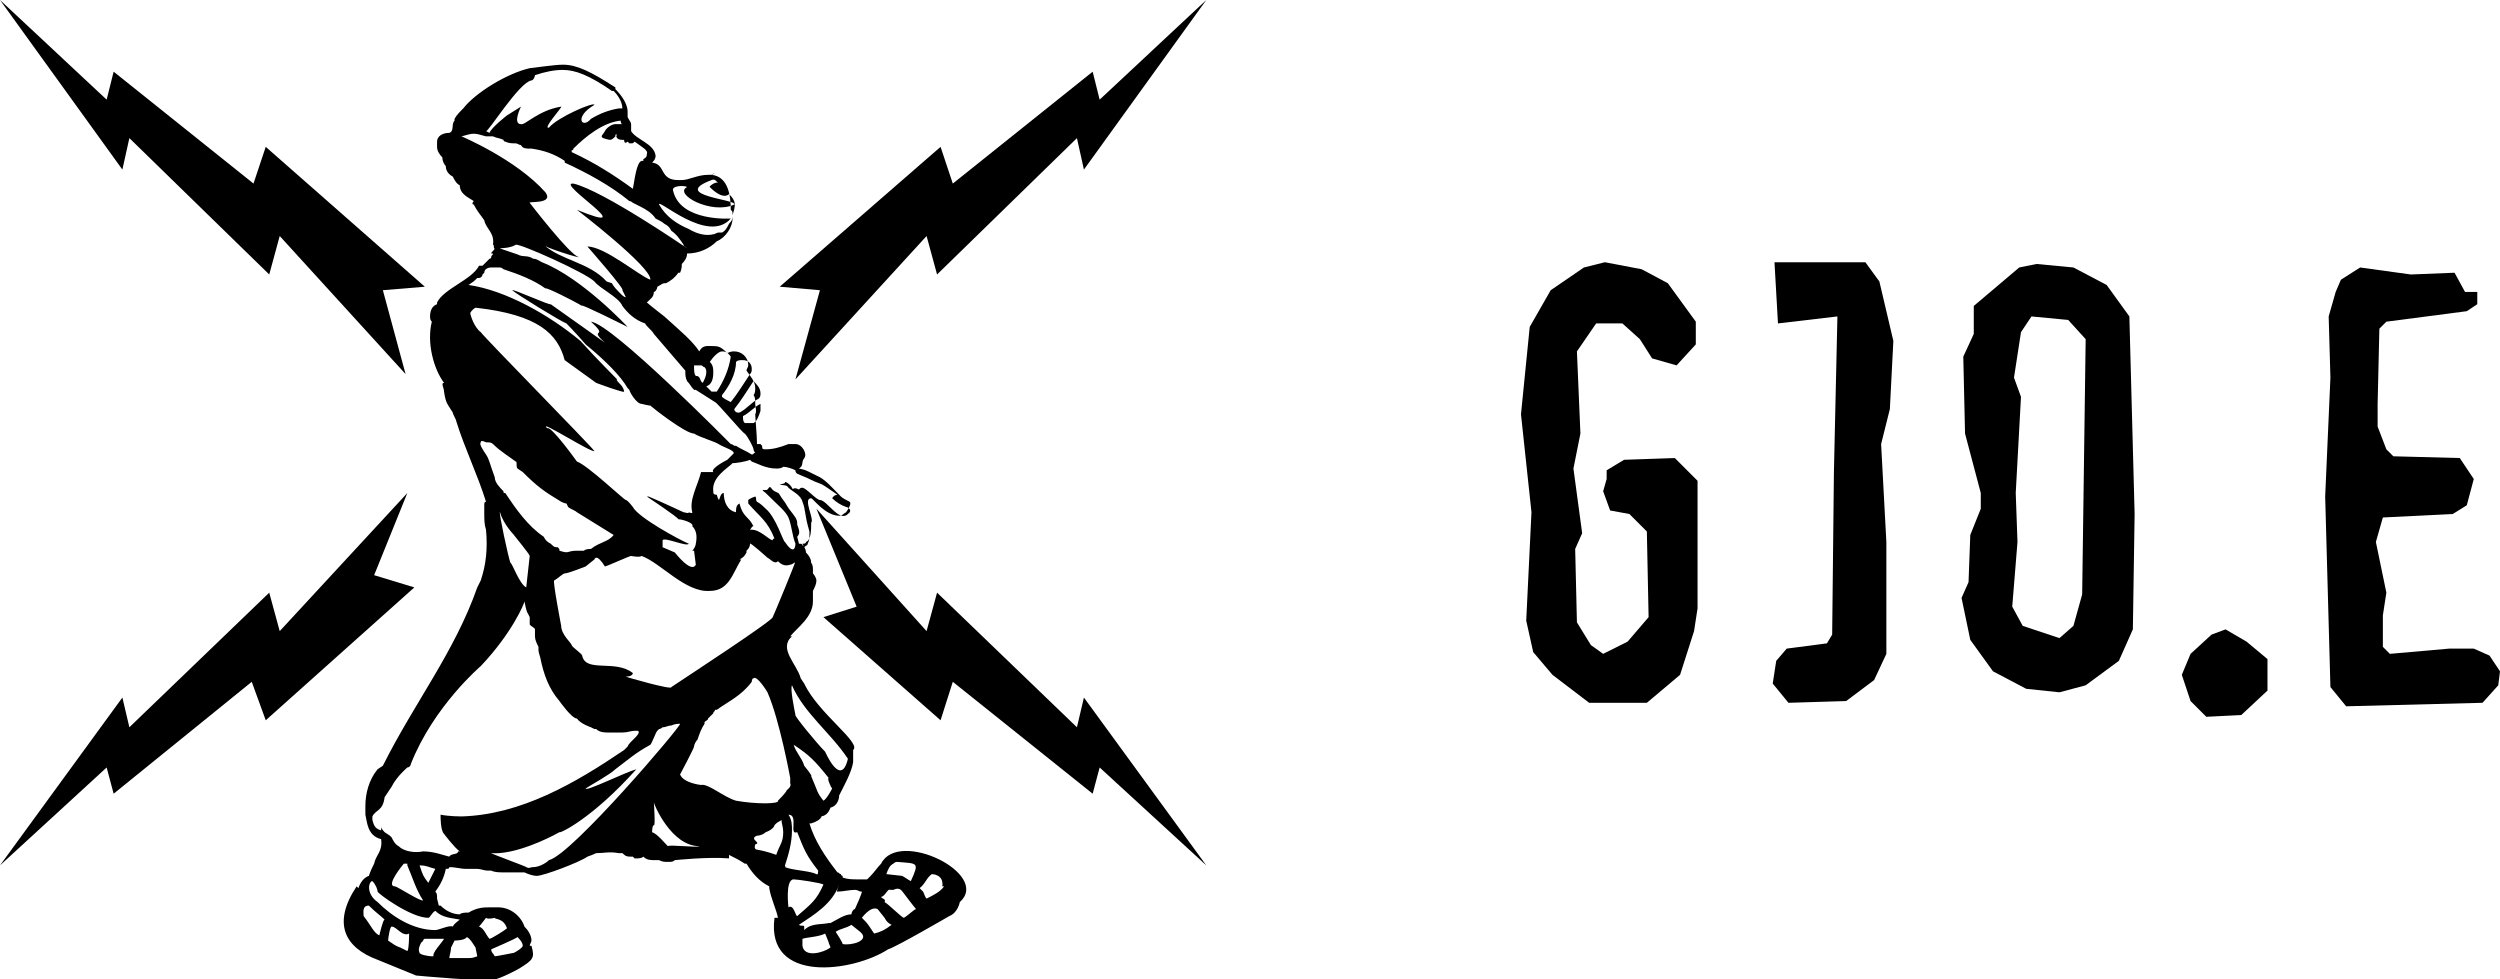 <?xml version="1.0" encoding="utf-8"?><!--Generator: Adobe Illustrator 27.5.0, SVG Export Plug-In . SVG Version: 6.00 Build 0)--><svg xmlns="http://www.w3.org/2000/svg" xmlns:xlink="http://www.w3.org/1999/xlink" xml:space="preserve" x="0px" y="0px" style="enable-background:new 0 0 143 56" version="1.1" viewBox="0 0 143 56"><polygon points="97.1,34.8 96.9,36.1 96.1,38.6 94.2,40.2 90.9,40.2 88.8,38.6 87.7,37.3 87.3,35.5 87.6,29.3 87,23.7 87.5,18.7 
	88.7,16.6 90.6,15.3 91.8,15 93.9,15.4 95.4,16.2 97,18.4 97,19.7 95.9,20.9 94.5,20.5 93.8,19.4 92.8,18.5 91.3,18.5 90.2,20.1 
	90.4,24.8 90,26.8 90.5,30.5 90.1,31.4 90.2,35.6 91,36.9 91.7,37.4 93.1,36.7 94.3,35.3 94.2,30.4 93.2,29.4 92.1,29.2 91.7,28.1 
	91.9,27.4 91.9,26.9 92.9,26.3 95.8,26.2 97.1,27.5 "/><polygon points="142.9,39.2 142,40.2 134.2,40.4 133.3,39.3 133,28.4 133.3,21.6 133.2,18.1 133.6,16.7 133.9,16 135,15.3 
	137.9,15.7 140.4,15.6 141,16.7 141.7,16.7 141.7,17.4 141.1,17.8 136.5,18.4 136.1,18.8 136,23.1 136,24.4 136.5,25.7 136.9,26.1 
	140.7,26.2 141.5,27.4 141.1,28.9 140.3,29.4 136.3,29.6 135.9,31 136.5,33.9 136.3,35.2 136.3,37 136.7,37.4 140.1,37.1 
	141.5,37.1 142.4,37.5 143,38.4 142.9,39.2 "/><polygon points="128.2,40.9 126.2,41 125.3,40.1 124.8,38.6 125.3,37.4 126.5,36.3 127.3,36 128.5,36.7 129.7,37.7 129.7,39.5 "/><path d="M122.1,29.4l-0.3-11.3l-1.3-1.8l-1.9-1l-2.1-0.2l-1,0.2l-2.6,2.2v1.6l-0.6,1.3l0.1,4.4l0.9,3.4v0.9l-0.6,1.5l-0.1,2.7
	l-0.4,0.9l0.5,2.4l1.3,1.8l1.9,1l1.9,0.2l1.5-0.4l1.9-1.4l0.8-1.8h0L122.1,29.4z M119.1,34l-0.5,1.8l-0.8,0.7l-2.1-0.7l-0.6-1.1
	l0.3-3.7l-0.1-2.8l0.3-5.5l-0.4-1.1l0.4-2.6l0.6-0.9l2.1,0.2h0l1,1.1L119.1,34z"/><polygon points="108.1,23.4 107.6,25.4 107.9,31 107.9,34.2 107.9,37.4 107.2,38.9 105.6,40.1 102.3,40.2 101.4,39.1 101.6,37.8 
	102.2,37.1 104.5,36.8 104.8,36.3 104.9,27 105.1,18.1 101.7,18.5 101.5,15 106.7,15 107.5,16.1 108.3,19.5 108.1,23.4 "/><polygon points="24.3,16.4 15.2,8.4 14.5,10.5 6.5,4.1 6.1,5.7 0,0 7,9.7 7.4,7.9 15.4,15.7 16,13.5 23.2,21.4 21.9,16.6 "/><path d="M43.5,26c0.1,0,0.2,0,0.3,0l0.1,0c0.1,0.1,0.2,0,0.3,0c0.4,0,0.9,0,1.3-0.3c0,0,0.1,0,0.1,0c0.4,0,0.4,0.3,0.4,0.5
	c0,0.1-0.1,0-0.4,0.2c-0.1,0-0.2,0-0.2,0.1c-0.6-0.2-1.1-0.1-1.7-0.2c-0.1-0.1-0.3-0.1-0.4-0.2c0,0-0.1,0-0.2,0c0,0,0,0-0.1,0
	C43.3,26,43.3,26,43.5,26L43.5,26z"/><path d="M50.4,49.4L50.4,49.4c-0.2,0.2-0.4,0.5-0.6,0.7h0c0,0-0.1,0.1-0.2,0.2h-0.6c-0.2,0-0.5,0-0.8-0.1c0,0,0,0,0-0.1
	c0,0-0.1,0-0.1-0.1c-0.1,0-0.1-0.1-0.2-0.1c-0.7-0.9-1.3-1.8-1.6-2.8c0,0,0.1,0,0.1,0c0.3-0.1,0.5-0.2,0.6-0.4c0,0-0.1,0-0.1,0
	c0.3,0,0.5-0.2,0.6-0.5c0.4-0.1,0.5-0.5,0.5-0.7c0,0,0,0,0,0c0.3-0.6,0.7-1.3,0.8-1.9c0,0,0-0.7,0-0.7c0.5-0.4-2-2.1-2.8-3.8
	c0,0-0.2-0.3-0.2-0.3c-0.2-0.8-1.3-1.7-0.5-2.4h-0.1c0.4-0.5,1.3-1.1,1.3-2c0,0,0-0.1,0-0.2c0-0.1,0-0.1,0-0.2v-0.1c0,0,0,0,0-0.1
	c0.1-0.2,0.2-0.4,0.2-0.6c0-0.1-0.1-0.3-0.2-0.4c0-0.1,0-0.2,0-0.2c0-0.1,0-0.3-0.1-0.4c0-0.2-0.1-0.4-0.3-0.6v0
	c0-0.2-0.1-0.3-0.2-0.5c0.1,0,0.2,0,0.2-0.1c0.3-0.1,0.3-0.7,0.3-1.1c0,0,0,0,0,0c0.2-0.2-0.5-1.4,0-1.4c0.1,0,0.8,1,1.6,1
	c0.2,0,0.2-0.1,0.4-0.2c0.2-0.3,0.3-0.5,0.2-0.6c-0.2-0.1-0.4-0.2-0.5-0.3c-0.5-0.5-0.9-1-1.4-1.2c-0.8-0.4-0.6-0.3-1-0.4
	c0.3-0.2,0.1-0.3,0.3-0.6c0.2-0.2-0.1-0.8-0.5-0.8c0,0-0.4,0-0.4,0c-0.5,0.2-0.9,0.3-1.3,0.3c-0.1,0-0.2,0-0.2-0.1v0
	c0-0.1,0-0.1-0.1-0.2h-0.2c0,0,0,0,0,0c0-0.5-0.1-1.5-0.1-1.7c0.1-0.2,0-0.4,0-0.6c0-0.2,0-0.4-0.1-0.5c0.1-0.1,0.1-0.3,0.1-0.4
	c0-0.4-0.3-0.7-0.5-1c0-0.1,0.1-0.2,0.1-0.3c0-0.5-0.4-0.8-0.8-0.8c-0.1,0-0.2,0-0.4,0.1c-0.2-0.2-0.4-0.4-0.7-0.4
	c-0.4,0-0.7-0.1-0.9,0.3h0c-0.4-0.6-1-1.1-2-2c0,0-0.9-0.7-1-0.8c0.2-0.2,0.4-0.3,0.4-0.6c0.1,0,0.2-0.2,0.2-0.3
	c0.2-0.1,0.3-0.2,0.4-0.2c0,0,0,0,0.1,0c0.2-0.1,0.5-0.3,0.7-0.6c0,0,0,0,0.1,0c0.1-0.2,0.1-0.4,0.1-0.5c0.2-0.2,0.3-0.4,0.3-0.6
	c0.7,0,1.3-0.3,1.7-0.7c0,0,0,0,0,0c0.5-0.2,0.9-0.8,0.9-1.3c0-0.1,0-0.2,0-0.2c0,0,0-0.1,0-0.1c0-0.1,0-0.1-0.1-0.2
	c0-0.7-0.1-1.9-1.1-2c0,0,0,0,0,0C41,9.9,40.8,9.9,40.7,10c-0.1,0-0.2,0-0.2,0c-0.6,0-1.1,0.3-1.5,0.3c-0.1,0-0.2,0-0.2,0h0
	c-1.1,0-0.7-0.9-1.5-1c0.1-0.1,0.2-0.2,0.2-0.4c-0.1-0.7-1.1-0.9-1.4-1.4V7.3l0,0c0-0.1,0-0.2,0-0.2c0-0.1-0.1-0.2-0.2-0.4
	c0,0,0-0.1,0-0.1c0-0.1,0-0.2,0-0.2c0-0.5-0.4-1-0.7-1.3c0,0,0-0.1,0-0.1c-1.4-0.9-2.2-1.3-3-1.3c-0.5,0-1.8,0.2-1.9,0.2
	c-1.3,0.3-3.1,1.4-3.8,2.3c-0.2,0.2-0.4,0.4-0.5,0.6c0,0,0,0.1,0,0.1c-0.2,0.2,0,0.6-0.3,0.7c-0.4,0-0.7,0.2-0.7,0.5
	c0,0.1,0,0.1,0,0.2c0,0,0,0.1,0,0.1c0,0.2,0.1,0.4,0.3,0.6h0c0,0.2,0.1,0.4,0.2,0.5c0,0.3,0.2,0.5,0.4,0.6c0.1,0.2,0.2,0.4,0.4,0.5
	v0c0,0.5,0.5,0.7,0.8,0.9c-0.1,0.1-0.1,0.2,0,0.2c0.2,0.4,0.4,0.6,0.6,0.9h0c0.1,0.5,0.6,0.7,0.5,1.4c0.1,0,0,0.3,0.1,0.2
	c0,0.1-0.2,0.2-0.2,0.3c0,0,0.1,0,0.1,0c0,0.1-0.1,0.1-0.1,0.2c0,0,0,0.1-0.1,0.1c0,0-0.2,0.2-0.4,0.4c-0.1,0-0.2,0-0.2,0
	c-0.4,0.8-2,1.3-2.4,2.1h0c0,0,0,0.1,0,0.1c-0.3,0.1-0.4,0.4-0.4,0.7c0,0.1,0,0.2,0.1,0.3c0,0,0,0,0,0c-0.3,1.2,0.1,2.7,0.7,3.5
	c-0.2,0,0,0.3,0,0.5c0.1,0.7,0.2,0.7,0.5,1.2c0,0.1,0.2,0.4,0.2,0.5c0.5,1.6,1.2,3,1.7,4.6c-0.1,0-0.1,0.1-0.1,0.2
	c0,0.2,0,0.3,0,0.4c0,0.4,0,0.7,0.1,1h0c0.1,1.1,0,2-0.3,2.9c0,0-0.2,0.4-0.2,0.4c-1.3,3.7-3.6,6.6-5.4,10.2L21.6,44
	c-0.5,0.6-0.7,1.4-0.7,2.1c0,0.1,0,0.2,0,0.3c0,0.1,0,0.1,0,0.2C21,47,21,47.8,21.8,48c0.1,0.7-0.3,0.9-0.4,1.4h0
	c-0.1,0.2-0.2,0.4-0.3,0.7c-0.3,0.1-0.5,0.4-0.6,0.7l-0.1-0.1c-1.4,2.1-0.7,3.5,1.2,4.2c0,0,2.2,0.9,2.2,0.9c0,0,4.2,0.4,4.6,0.2
	c0.6-0.2,1.3-0.6,1.3-0.6c0.8-0.5,0.9-0.6,0.7-1.3h-0.1c0-0.1,0.1-0.2,0.1-0.3c0-0.3-0.2-0.6-0.4-0.8c-0.2-0.6-0.8-1.1-1.5-1.1
	c-0.1,0-0.2,0-0.4,0H28c-0.3,0-0.7,0-1.2,0.3c-0.2,0-0.4,0-0.5,0.1c-0.4,0-0.8-0.2-1.1-0.5c0,0,0,0-0.1,0l-0.1-0.4c0,0,0-0.1,0-0.1
	c0-0.1,0-0.2-0.1-0.3c0.3-0.4,0.5-0.8,0.6-1.3h0c0.1,0,0.2,0,0.2-0.1c0.4,0,0.6,0.1,1,0.1c0,0,0.1,0,0.1,0h0.5
	c0.2,0,0.4,0.1,0.6,0.1h0.2c0.2,0.1,0.5,0.1,0.7,0.1H30c0.2,0.1,0.5,0.2,0.7,0.2h0c0.4,0,2.5-0.8,2.9-1.1c0.3-0.1,0.5-0.2,0.5-0.2
	c0.5,0,0.7-0.1,1.3,0c0,0,0.2,0,0.2,0c0.2,0.2,0.3,0.2,0.5,0.2h0.1c0,0,0.1,0.1,0.1,0.1h0.1c0.1,0,0.3,0,0.4-0.1
	c0.2,0.2,0.4,0.2,0.7,0.2h0.2v0c0.2,0.1,0.3,0.1,0.5,0.1c0.2,0,0.3,0,0.4-0.1c0,0,1.9-0.2,3.1-0.1v-0.2c0.4,0.2,0.6,0.3,0.9,0.5
	c0,0,0,0,0.1,0c0.3,0.5,0.7,1,1.3,1.3c0,0,0,0.1,0,0.1c0.1,0.6,0.4,1.2,0.5,1.7h-0.2c-0.5,3.8,4.5,3.1,6.5,1.8
	c0.4-0.1,3.5-1.9,3.5-1.9c0.5-0.2,0.6-0.8,0.6-0.8C56.7,50,51.4,47.4,50.4,49.4z M51.1,49.4c0,0,0.1-0.1,0.2-0.1
	c1.2,0.1,1.3,0,0.8,1.1c-0.2-0.1-0.3-0.2-0.5-0.3c0,0-0.9-0.1-0.9-0.1C50.8,49.7,50.9,49.5,51.1,49.4z M47.1,45.8
	c-0.4-0.5-0.3-0.5-0.7-1.4c0.1,0-0.4-0.6-0.4-0.6c-0.1-0.4-0.5-0.8-0.6-1.2c0.9,0.6,1.2,0.9,2,1.9c-0.1,0,0.1,0.5,0.2,0.6
	C47.6,45.1,47.3,45.7,47.1,45.8z M45.3,39.2L45.3,39.2c0.7,1.6,2.2,2.7,3.2,4.2c-0.4,1.7-1.3-0.4-1.3-0.4c-0.5-0.5-1.8-2.1-1.7-2.1
	C45.4,40.4,45.2,39.4,45.3,39.2z M44.2,35.3c0,0.2-4.9,3.4-5.8,4c0.1,0.2-2.7-0.6-2.6-0.6c0.4,0,0.4-0.2,0.4-0.2c-1-0.8-2.7,0-2.9-1
	c0-0.1-0.6-0.5-0.6-0.6s-0.6-0.6-0.6-1.1c0,0-0.5-2.6-0.4-2.6c0.2-0.1,0.5-0.4,0.6-0.4c0.2,0,1.2-0.4,1.2-0.4c0,0,0.5-0.4,0.5-0.4
	c0,0,0.1-0.4,0.6,0.4c0.1,0,1.4-0.6,1.5-0.6c0,0,0.5,0.1,0.6,0c1.1,0.4,2.5,2.1,3.9,2c1.1,0,1.3-1,1.8-1.8h-0.1
	c0.2-0.1,0.3-0.2,0.4-0.4l0-0.1c0.1-0.1,0.2-0.2,0.2-0.4c0-0.1,1,0.8,1,0.8c0.2,0.1,0.4,0.4,0.6,0.2c0.2,0.2,0.4,0.3,0.7,0.2
	c0.1,0,0.4-0.2,0.3-0.2v0C45.5,32.2,44.3,35.1,44.2,35.3z M44.4,26.8c0.1,0,0.3,0,0.4-0.1c0.2,0,0.5,0.1,0.7,0.2
	c0,0.1,0,0.1,0.1,0.2c1,0.4,0.6,0.3,1.4,0.6c0.2,0.1,0.6,0.4,0.9,0.6c-0.2,0-0.3,0.2-0.3,0.2c0.2,0.2,0.5,0.4,0.8,0.5
	c0.1,0,0.4,0.2,0.1,0.4c-0.5,0.5-1.2-0.8-1.6-0.8c-0.2,0-0.8-0.7-1-0.7c-0.1,0-0.1,0-0.2,0.1c-0.4-0.2-0.3,0.1-0.4-0.1
	c-0.1-0.2-0.4-0.4-0.4-0.3c0,0.1-0.4,0.1-0.3,0.1c0.2,0.1,0.4,0,0.5,0.2c0.2,0.2,0.7,0.4,0.8,0.8c0.2,0.5,0.1,0.7,0.4,1.7
	c0,0.1,0,0.1,0,0.2c0,0.2,0,0.3-0.1,0.5c0,0.1-0.1,0.1-0.2,0.2c0,0,0-0.1-0.1-0.1c0-0.1-0.1-0.1-0.2-0.1l-0.1-0.4
	c0.2-0.2,0.1-0.4,0-0.7c0-0.2,0-0.2-0.1-0.4c-0.2-0.3-0.4-0.5-0.5-0.7c-0.1-0.2-0.3-0.4-0.4-0.6c-0.1-0.2-0.3-0.1-0.5-0.4
	c-0.1-0.1-0.1,0-0.2,0.1c-0.1,0.1-0.5-0.1-0.1,0.2c0.8,0.8,1.1,1,1.3,1.4c0.2,0.5,0.2,1,0.4,1.5c0,0,0,0.8-0.6-0.1
	c-0.1,0-0.5-1.4-1.1-1.9c-0.1-0.1-0.3-0.3-0.5-0.4c-0.1-0.1,0-0.2-0.1-0.3c0,0-0.3,0.1-0.4,0.2c0,0,0,0.1,0,0.2c0.7,0.8,1.1,1,1.5,2
	c0,0-0.1,0-0.1,0.1c-0.2,0-0.7-0.6-1.2-0.6h-0.1c0.1-0.1,0.1-0.2,0.2-0.2c-0.3-0.6-0.6-0.5-0.8-1.3c-0.2,0.1-0.2,0.3-0.2,0.5
	c-0.5-0.1-0.7-0.6-0.7-1.1c-0.3,0-0.2,0.8-0.4,0.1c-0.2,0-0.2-0.1-0.2-0.2c-0.1-0.8,0.8-1.3,1.1-1.6c0,0,0,0-0.1,0
	c0.3,0,0.9-0.1,1.1-0.2l0.1,0.1C43.3,26.5,43.8,26.8,44.4,26.8z M43.1,24.2h-0.2c-0.1,0-0.2,0-0.2,0c0,0-0.1,0-0.1,0
	c-0.1-0.1-0.1-0.2-0.1-0.4c0.4-0.2,0.6-0.5,1-0.7c0,0.1,0,0.3,0,0.4C43.4,23.8,43.3,24.1,43.1,24.2z M43.5,22.5c0,0.1,0,0.2-0.1,0.3
	v0c-0.4,0.2-0.7,0.6-1.1,0.8h-0.1c-0.1,0-0.2-0.1-0.2-0.2c0.4-0.5,0.7-1,1.1-1.6C43.3,22,43.5,22.2,43.5,22.5z M42.1,20.7
	c0.1-0.1,0.2-0.1,0.4-0.1c0.3,0,0.5,0.2,0.5,0.5c0,0,0,0,0,0c0,0.1,0,0.2-0.1,0.3v0c-0.4,0.6-0.7,1.1-1.1,1.6
	c-0.2-0.1-0.4-0.2-0.5-0.3v-0.1C41.7,22.1,42.1,21.4,42.1,20.7z M40.8,21.3c0-0.2,0-0.4-0.2-0.6c0.2-0.3,0.5-0.6,0.7-0.6
	c0.1,0,0.3,0,0.5,0.3c-0.1,0.7-0.4,1.4-0.8,2c-0.1,0-0.2,0-0.3,0c-0.1-0.1-0.2-0.2-0.3-0.3C40.7,22,40.8,21.7,40.8,21.3z M39.7,20.9
	c0,0,0.1,0,0.2,0c0.1,0,0.1,0,0.2,0c0.1,0,0.1,0.1,0.2,0.1c0.1,0.1,0.1,0.2,0.1,0.3c0,0.2-0.1,0.4-0.2,0.6v0
	c-0.2-0.1-0.1-0.4-0.4-0.4C39.7,21.4,39.7,21.2,39.7,20.9C39.7,21,39.7,20.9,39.7,20.9z M41.8,12.5c0,0-2.9,0.2-3.3-1.6
	c-0.1-0.3,0.7-0.3,0.8-0.2c-0.8,0.4,1.4,1.6,2.7,1c0.2-0.3-3.7-0.5-1.3-1.4c0.2-0.1,0.3,0.1,0.4,0.2c-0.1-0.2-0.6,0.2-0.5,0.2
	c0.8,0.8,1.1,0.4,1.1,0.4c0.4,0.4,0.4,0.6,0.2,1.2c0,0.2,0,0.3-0.2,0.5c0,0,0,0,0,0c-0.1,0.2-0.2,0.4-0.4,0.5h-0.2
	c-0.1,0-0.2,0.1-0.3,0.1c-0.4,0.1-0.9,0-1.4-0.3c-0.7-0.3-1.3-0.7-1.7-1.4C37.6,11.3,40.5,14,41.8,12.5z M35.9,8.1L35.9,8.1
	c0,0,0,0,0.1,0.1c0,0,0.1,0,0.1,0c0.1,0,0.1,0,0.2-0.1c0.4,0.3,0.8,0.5,0.7,0.7c0,0.1,0,0.2-0.2,0.3c0,0,0,0.1,0,0.1
	c0,0-0.1,0-0.1,0c-0.3,0.1-0.4,1.1-0.5,1.6C35.1,10,34,9.3,32.7,8.7V8.6c0,0,0.1,0,0.1-0.1c0.7-0.7,1.7-1.5,2.7-1.6
	c0,0,0,0.2,0.1,0.2l0,0h-0.4c-0.2,0-0.5,0.2-0.6,0.4c-0.1,0.2-0.3,0.3-0.1,0.4c0,0,0.3,0.1,0.4,0.1c0.1,0,0.2-0.1,0.3-0.2
	c0,0,0-0.1,0-0.1h0.1c0,0,0,0,0,0c-0.1,0.1,0,0.2,0,0.2c0.1,0.1,0.2,0.1,0.4,0.1C35.7,8.2,35.8,8.2,35.9,8.1z M30.4,4.6
	c0.1,0,0.2-0.2,0.2-0.3C31.2,4.1,31.7,4,32.2,4c0.7,0,1.5,0.3,2.8,1.2c0,0,0,0,0.1,0c0.2,0.2,0.5,0.6,0.5,1c0,0-0.1,0-0.2,0
	c-0.6,0.1-1.1,0.3-1.6,0.6C33.3,7.4,32.8,6.7,34,6c0-0.2-2.1,0.7-2.6,1.3c-0.4,0.1,0.8-1.2,0.7-1.2c-1.3,0.2-2.1,1.1-2.3,1
	c-0.5,0,0-1,0-1L29,6.6c0,0-0.9,0.7-1,1l-0.2-0.1C27.9,7.6,29.7,4.7,30.4,4.6z M26.4,7.8c0.7-0.2,0.7-0.2,1.4,0h0.4
	c0.2,0.1,0.4,0.1,0.6,0.2c0,0,0,0.1,0.1,0.1c0.2,0.1,0.4,0.1,0.6,0.1c0.1,0,0.2,0.1,0.3,0.1c0.1,0.2,0.3,0.2,0.5,0.2
	c0,0,0.1,0,0.1,0c0.7,0.1,1.3,0.3,1.9,0.7c0,0,0,0,0,0.1c1.3,0.6,2.6,1.3,3.7,2.2c0.1,0,0.2,0.1,0.2,0.1c0,0,0,0,0,0l0.4,0.2
	c0.4,0.2,0.7,0.4,0.9,0.7c0.2,0.1,0.4,0.2,0.5,0.3c0.2,0.1,0.3,0.2,0.4,0.4c0.3,0.2,0.5,0.5,0.7,0.8c0,0.1,0.1,0.1,0.2,0.2
	c0,0-4.8-3.3-6.5-3.7c-1.1-0.1,4.1,3.1,0.2,1.5c0,0,4.3,3.3,4.2,4c-0.6-0.2-2.6-1.9-3.6-1.9c0,0,2.2,2.5,2,2.5c0,0,0.2,0.4,0.2,0.4
	c-0.1,0-0.2-0.1-0.3-0.2c-0.2-0.2-0.4-0.4-0.5-0.6c0,0-0.3-0.1-0.3-0.1c-1-1.1-2.6-1.2-3.6-2.1c-0.1,0.1,2.1,0.8,2,0.7
	c-0.5-0.1-2.8-3.1-2.8-3.1h0c-0.1-0.1,1.4,0.1,0.9-0.6C29.5,9.1,26.4,7.8,26.4,7.8z M26.9,17.9c0,0,0.1-0.2,0.3-0.3
	c3.6,0.4,4.7,1.5,5.1,3c0,0,1.8,1.3,1.8,1.3c0,0,1.6,0.6,1.6,0.5c0-0.1-0.1-0.3-0.2-0.4c-0.1-0.1-0.3-0.3-0.2-0.3
	c0,0-1.2-1.2-2.1-2.2c-1.8-1.5-4.3-2.9-6.4-3.2c0.3-0.2,0.3-0.2,0.5-0.4c0,0,0,0,0,0h0.1c0.1,0,0.2-0.1,0.2-0.2c0,0,0,0,0.1-0.1v0
	c0-0.2,0.2-0.3,0.4-0.3v0c0,0,0.1,0,0.2,0c0.1,0,0.2,0,0.3,0c0.1,0,0.2,0.1,0.2,0.1c0.9,0.3,1.7,0.6,2.4,1.1c0-0.1,1.6,0.7,2.1,1
	c-0.2-0.2,2.6,1.2,2.6,1.2c0,0-2.6-2.8-4.9-3.7c-0.2-0.1-0.3-0.2-0.5-0.2c-0.3-0.2-0.5-0.1-0.8-0.2c0.1,0-1.2-0.4-1.1-0.4
	c0,0,0.6,0,0.9-0.2c0.2-0.1,4,1.6,4.5,2.1c0.3,0.4,1.4,0.9,1.6,1.4c0.3,0.4,0.7,0.8,1.3,1h0c0.1,0.2,0.4,0.4,0.5,0.6l0,0
	c0.6,0.7,1.2,1.4,1.8,2.1v0.1c0,0.1,0,0.3,0.1,0.5c0.2,0.2,0.2,0.3,0.4,0.5c0,0,0,0,0.1,0l1.1,0.7c0.1,0,1.6,1.8,1.7,1.8
	c0.2,0.2,0.5,0.8,0.5,0.9c0,0.1,0.1,0.2,0.1,0.2c-0.1,0-0.1,0.1-0.2,0.1c-0.3-0.2-0.6-0.3-0.9-0.5h-0.1v0c0,0-0.1-0.1-0.2-0.1
	c0,0-6.8-6.9-8-7c1.1,1-0.2,0.3,0.8,1.2c0,0-3.1-2.2-3.1-2.2c0,0.1-2.2-0.9-2.2-0.8c0.2,0.2,2.8,1.8,3.1,1.9c0,0,0.5,0.5,1.1,1.2
	c1.1,0.9,2,1.8,2.4,2.5c0.1,0.1,0.1,0.1,0.1,0.1c0,0.1,0.4,0.8,0.7,0.8c0,0,0.4,0.1,0.5,0.1c0.1,0.1,2,1.6,2.5,1.6
	c0.3,0.2,1.3,0.5,1.4,0.6c0.3,0.2,1.1,0.4,0.8,0.6c-0.2,0.2-0.3,0.3-0.3,0.3c0,0,0,0,0,0c0,0-1,0.5-0.8,0.7c-0.3,0-0.5,0-0.7,0
	c-0.2,0.8-0.7,1.6-0.5,2.3c0,0.1-0.2,0-0.2,0c0,0.1-0.2,0-0.3,0c0,0-1.5-0.7-2-0.9c-0.1,0-0.1,0-0.1,0s1.8,1.2,1.8,1.3
	c0.2,0,0.9,0.2,0.8,0.4c0.2,0.2,0.3,0.5,0.2,1c0,0.1-0.1,0.3-0.2,0.4h0.1l0.1,0.8c-0.2,0.4-0.8-0.2-1.2-0.7c0,0-0.7-0.3-0.7-0.3
	c0-0.1,0-0.3,0-0.4c0.1-0.2,1.4,0.4,1.5,0.2c-0.5-0.2-2.9-1.5-3.2-2.1c0,0-0.3-0.4-0.4-0.4c-0.1,0-2.2-2-2.8-2.2
	c0,0-1.5-2.1-1.7-1.9c-0.6-0.6,2.5,1.4,2.7,1.3c-0.2-0.3-6.3-6.5-6.5-6.8C27.1,18.7,26.9,18,26.9,17.9z M27.5,25.3
	c0-0.1,0.1-0.1,0.3,0c0.2,0,0.3,0,0.4,0.1c0.4,0.4,0.9,0.7,1.3,1c0.1,0,0,0.3,0.1,0.4l0.3,0.2c0.8,0.8,1.2,1.1,2.2,1.7
	c0,0,0.2,0.1,0.3,0.1l0.1,0.2c0.1,0.1,0.4,0.2,0.5,0.3c0,0,2.1,1.3,2.1,1.3c-0.3,0.4-0.8,0.4-1.3,0.8c-0.1,0-0.3,0-0.4,0.1
	c0,0-0.4,0-0.4,0c-0.6,0-0.4,0.2-1,0c0-0.1,0-0.1-0.1-0.2c0,0,0,0,0,0v0c0,0-0.1,0-0.1,0c-0.1,0-0.2-0.1-0.3-0.2
	c-0.2-0.1-0.3-0.2-0.4-0.4c-0.9-0.6-1.6-1.6-2.2-2.5c-0.1,0-0.1,0-0.1-0.1c-0.2-0.2-0.5-0.5-0.5-0.8C28,26.5,28,26.3,27.8,26
	C27.6,25.7,27.4,25.4,27.5,25.3z M30.3,31.8l-0.2,1.8c-0.4-0.2-0.8-1.4-0.9-1.4c-0.1-0.2-0.7-3-0.6-2.9c0.2,0.7,0.8,1.3,0.8,1.3
	C29.3,30.5,30.3,31.7,30.3,31.8L30.3,31.8z M21.7,53.5L21.7,53.5L21.7,53.5c-0.3-0.1-0.5-0.6-0.9-1.1c0-0.2-0.1-0.6,0.3-0.6
	c0.4,0.4,0.7,0.6,0.9,0.8C21.9,52.6,21.7,53.5,21.7,53.5C21.7,53.5,21.7,53.5,21.7,53.5z M23.3,54.4l-0.4-0.2
	c-0.3-0.1-0.4-0.2-0.7-0.4c0-0.1,0.1-0.8,0.2-0.8c0.3,0,0.6,0.6,1,0.4C23.4,53.5,23.4,54.3,23.3,54.4z M24.8,54.7L24.8,54.7
	L24.8,54.7c-0.1,0,0,0-0.1,0c-0.2,0-0.7-0.1-0.7-0.2c-0.1-0.2,0-0.4,0.1-0.6c0.1,0,0.1-0.2,0.2-0.2h1.1
	C25.3,53.9,24.7,54.5,24.8,54.7C24.7,54.7,24.7,54.7,24.8,54.7z M29.9,54.1c0,0.1-0.3,0.3-0.5,0.4c0,0-1,0.2-1.1,0.2
	c-0.1-0.2-0.2-0.2-0.2-0.4c0,0,1.4-0.6,1.5-0.7C29.7,53.7,29.9,53.9,29.9,54.1z M27.8,52.5c0.1,0.1,0.5,0,0.5,0c0,0.1,0.5,0,0.7,0.6
	c-0.1,0.1-0.9,0.6-1,0.6c-0.2-0.2-0.3-0.6-0.6-0.7C27.5,52.9,27.8,52.5,27.8,52.5z M26.7,53.6c0.2,0.1,0.3,0.3,0.5,0.6l0.1,0.5
	c-0.3,0.1-0.3,0.1-0.5,0.1c0,0-1.1,0-1.1,0c0-0.1,0.1-0.4,0.1-0.6l0.2-0.4C26,53.8,26.6,53.8,26.7,53.6z M26.3,52.6L26.3,52.6
	c-0.1,0.1-0.3,0.2-0.4,0.4c-0.2-0.1-0.8,0.2-1,0.2c-1.3,0-2.5-0.8-3.3-1.6c-0.7-0.5-0.5-1.2-0.3-1.2c0.2,0.2,0.3,0.5,0.3,0.6
	c0,0.1,1.9,1.5,2.9,1.5c0.1,0,0.2-0.3,0.4-0.4v0C25.3,52.5,25.8,52.5,26.3,52.6z M23.3,49.5C23.3,49.5,23.3,49.5,23.3,49.5
	c0.3,0.7,0.5,1.4,0.9,2c-0.1,0.1-1.5-0.8-1.6-0.8c-0.6,0,0.5-1.3,0.5-1.3h0.2L23.3,49.5C23.3,49.5,23.3,49.5,23.3,49.5z M24,49.5
	c0.4,0,0.5,0.1,0.9,0.2c-0.2,0.4-0.2,0.4-0.4,0.8h0C24.2,50.1,24.2,50.1,24,49.5z M26.4,46.7c0,0-0.7,0-1.2-0.1c0,0.2,0,0.9,0.2,1.1
	c0,0,0.6,0.8,0.9,1c0,0,0,0-0.1,0c0,0.2-0.4,0.1-0.5,0.3c-0.4-0.1-0.9-0.3-1.5-0.3c-0.5,0.1-1.1,0-1.4-0.3c-0.2-0.1-0.3-0.3-0.4-0.5
	c0,0,0,0-0.1-0.1L22,47.6c0,0-0.2-0.2-0.2-0.3v0.2c-0.3-0.1-0.4-0.2-0.5-0.6c0,0,0-0.2,0-0.2c0.2-0.4,0.6-0.3,0.7-1.1
	c0,0,0.4-0.6,0.4-0.6c0.3-0.6,0.9-1.1,0.9-1.1c0.1,0,0.2-0.1,0.2-0.2c1.3-3.3,4-5.6,4-5.6c1.8-1.9,2.5-3.6,2.5-3.7
	c0,0,0.1,0.6,0.2,0.7c0,0,0.1,0.2,0.1,0.2c0,0.2,0,0.2,0,0.4c0,0.1,0.3,0.2,0.3,0.3v0.4c0,0.2,0.1,0.4,0.2,0.6v0.2
	c0,0.1,0.1,0.4,0.1,0.4c0.2,1,0.5,1.8,1.1,2.5c0,0,0.7,1,1,1c0.2,0.3,0.8,0.5,0.8,0.5c0,0,0.2,0.1,0.2,0.1h0.1
	c0.2,0.2,0.5,0.2,0.7,0.2h0c0.2,0,0.3,0,0.4,0c0,0,0.3,0,0.4,0c0.3,0,0.5-0.1,0.7-0.1c0.1,0,0.1,0,0.2,0c0.2,0.2-0.5,0.6-0.6,0.9
	c0,0-0.1,0.1-0.1,0.1c0,0-0.1,0.1-0.1,0.1C32.9,44.8,29.8,46.6,26.4,46.7z M31.4,49.2c-0.2,0.2-0.6,0.4-0.9,0.4
	c-0.2,0-0.2,0.1-0.4,0c0.1,0-2.1-0.8-2-0.8c1.3,0.1,3.2-0.8,3.9-1.2c0,0,0.1-0.1,0.2-0.2c0,0-0.1,0.1-0.2,0.2c0,0.1,1.9-0.8,4.4-3.6
	c-0.7,0.2-2.9,1.3-2.9,1.1c0.3-0.2,1.4-0.8,1.7-1.1c0.8-0.6,1.1-0.9,2-1.4c0.1-0.1,0.3-0.7,0.4-0.8c0,0,0.1-0.1,0.1-0.1h0
	c0,0,0.1,0,0.2-0.1v0h0c0.2,0,0.3-0.1,0.5-0.1c0.2-0.1,0.4-0.1,0.5-0.1C39,41.5,32.7,48.9,31.4,49.2z M38.2,48.4
	c-0.2-0.2-0.6-0.7-0.9-0.8c0,0,0-0.4,0.1-0.4c0.1,0.1,0-1.3,0-1.3c0,0.1,1,2.5,2.6,2.5C39.9,48.5,38.3,48.3,38.2,48.4z M42.1,45.8
	c-0.7-0.2-1.6-1-2-0.9c0,0-1-0.1-1.2-0.6l0,0c0,0,0.8-1.5,0.8-1.6c0-0.1,0.1-0.3,0.2-0.4c0.1-0.3,0.2-0.6,0.4-0.9v-0.1
	c0.1-0.1,0.2-0.1,0.2-0.2c0.1-0.1,0.2-0.2,0.3-0.3c0-0.1,0.1-0.1,0.1-0.2h0.1c0.7-0.5,1.4-0.8,2-1.6c0,0,0-0.2,0.1-0.2
	c0.2-0.2,0.8,0.8,0.8,0.8c0.7,1.6,1.3,4.9,1.3,4.9v0.3c0.1,0.2-0.2,0.4-0.2,0.4c0,0.1-0.5,0.6-0.5,0.6C44.6,46,43.2,46,42.1,45.8z
	 M44.4,48.9C44.4,48.9,44.4,48.9,44.4,48.9c0,0-0.5-0.2-1.1-0.3c0,0-0.2,0-0.1-0.3c0.4-0.1-0.4-0.3,0.1-0.5h0c0.2,0,0.4-0.1,0.5-0.2
	c0.3-0.1,0.5-0.3,0.5-0.4c0,0,0.1-0.1,0.1-0.1c0.1-0.1,0.2-0.1,0.3-0.2c0,0.2,0.1,0.4,0.1,0.7C44.8,48.2,44.6,48.3,44.4,48.9z
	 M44.9,49.5c0.2-0.6,0.4-1.3,0.4-2c0-0.3,0-0.6-0.2-0.9c0,0,0,0,0,0l0,0c0.6,0,0,1.2,0.5,1c0.4,1,0.5,1.3,1.2,2.2c0,0,0,0,0,0v0
	c0,0,0,0,0,0c0,0,0,0.3-0.1,0.2c-0.4-0.2-1.3-0.2-1.8-0.4C45,49.6,44.9,49.6,44.9,49.5z M45.1,51.9c0,0-0.2-1.6,0.3-1.6
	c0.2,0,1.6,0.2,1.7,0.3c-0.4,0.9-0.7,1.1-1.5,1.8C45.5,52.4,45.4,51.7,45.1,51.9z M48,50.6c-0.2,0.5-0.1,0.4-0.1,0.4
	c0.3,0,0.7-0.1,1-0.1c0.2,0,0.2,0.1,0.4,0.1c0,0.1-0.3,0.8-0.4,1h0c-0.1,0-0.2,0.2-0.2,0.3c-0.4,0-0.8,0.3-1.2,0.5h-0.1v0
	c-0.5,0.1-1,0-1.4,0.4V53c0-0.1-0.2,0-0.3-0.1C46.6,52.3,47.6,51.7,48,50.6z M47.5,54.2c-0.4,0.3-1.5,0.6-1.6-0.1v-0.4
	c0.3-0.1,0.9-0.1,1.3-0.3c0,0,0.2,0.5,0.2,0.5C47.4,54,47.5,54.1,47.5,54.2L47.5,54.2z M48.2,54c0-0.1-0.4-0.7-0.4-0.7
	c0.3-0.2,0.6-0.2,0.9-0.4l0.5,0.4C49.8,53.8,48.7,54.1,48.2,54z M50,53.4L50,53.4l-0.2-0.3c-0.2-0.3-0.2-0.3-0.5-0.6
	c0,0,0.5-0.7,0.9-0.5c0,0,0.4,0.5,0.4,0.5c0.1,0.2,0.2,0.3,0.4,0.4C50.6,53.2,50.4,53.3,50,53.4z M51.7,52.5c-0.1,0-0.9-0.8-1.1-0.9
	c0.1-0.2-0.2-0.2-0.2-0.3c0.2,0,0.4-0.5,0.5-0.4c0,0,0.2,0,0.2,0c0.4-0.2,0.5,0.1,0.6,0.2c0,0,0.6,0.8,0.7,0.9
	C52.3,52,51.9,52.4,51.7,52.5z M53,51.4L53,51.4c-0.1-0.1-0.1-0.2-0.2-0.4c0,0-0.2-0.2-0.2-0.2c0.3-0.2,0.4-0.6,0.7-0.8
	c0,0,0.7,0,0.6,0.7H54C53.8,51,53.4,51.2,53,51.4z"/><polygon points="23.3,28.2 16,36.1 15.4,33.9 7.4,41.6 7,39.9 0,49.5 6.1,43.9 6.5,45.4 14.4,39 15.2,41.2 23.7,33.6 21.4,32.9 "/><polygon points="62,39.9 61.6,41.6 53.6,33.9 53,36.1 46.7,29.1 49,34.7 47.1,35.3 53.8,41.2 54.5,39 62.5,45.4 62.9,43.9 69,49.5 
	"/><polygon points="62.9,5.7 62.5,4.1 54.5,10.5 53.8,8.4 44.6,16.4 46.9,16.6 45.5,21.7 53,13.5 53.6,15.7 61.6,7.9 62,9.7 69,0 
	62.9,5.7 "/></svg>
